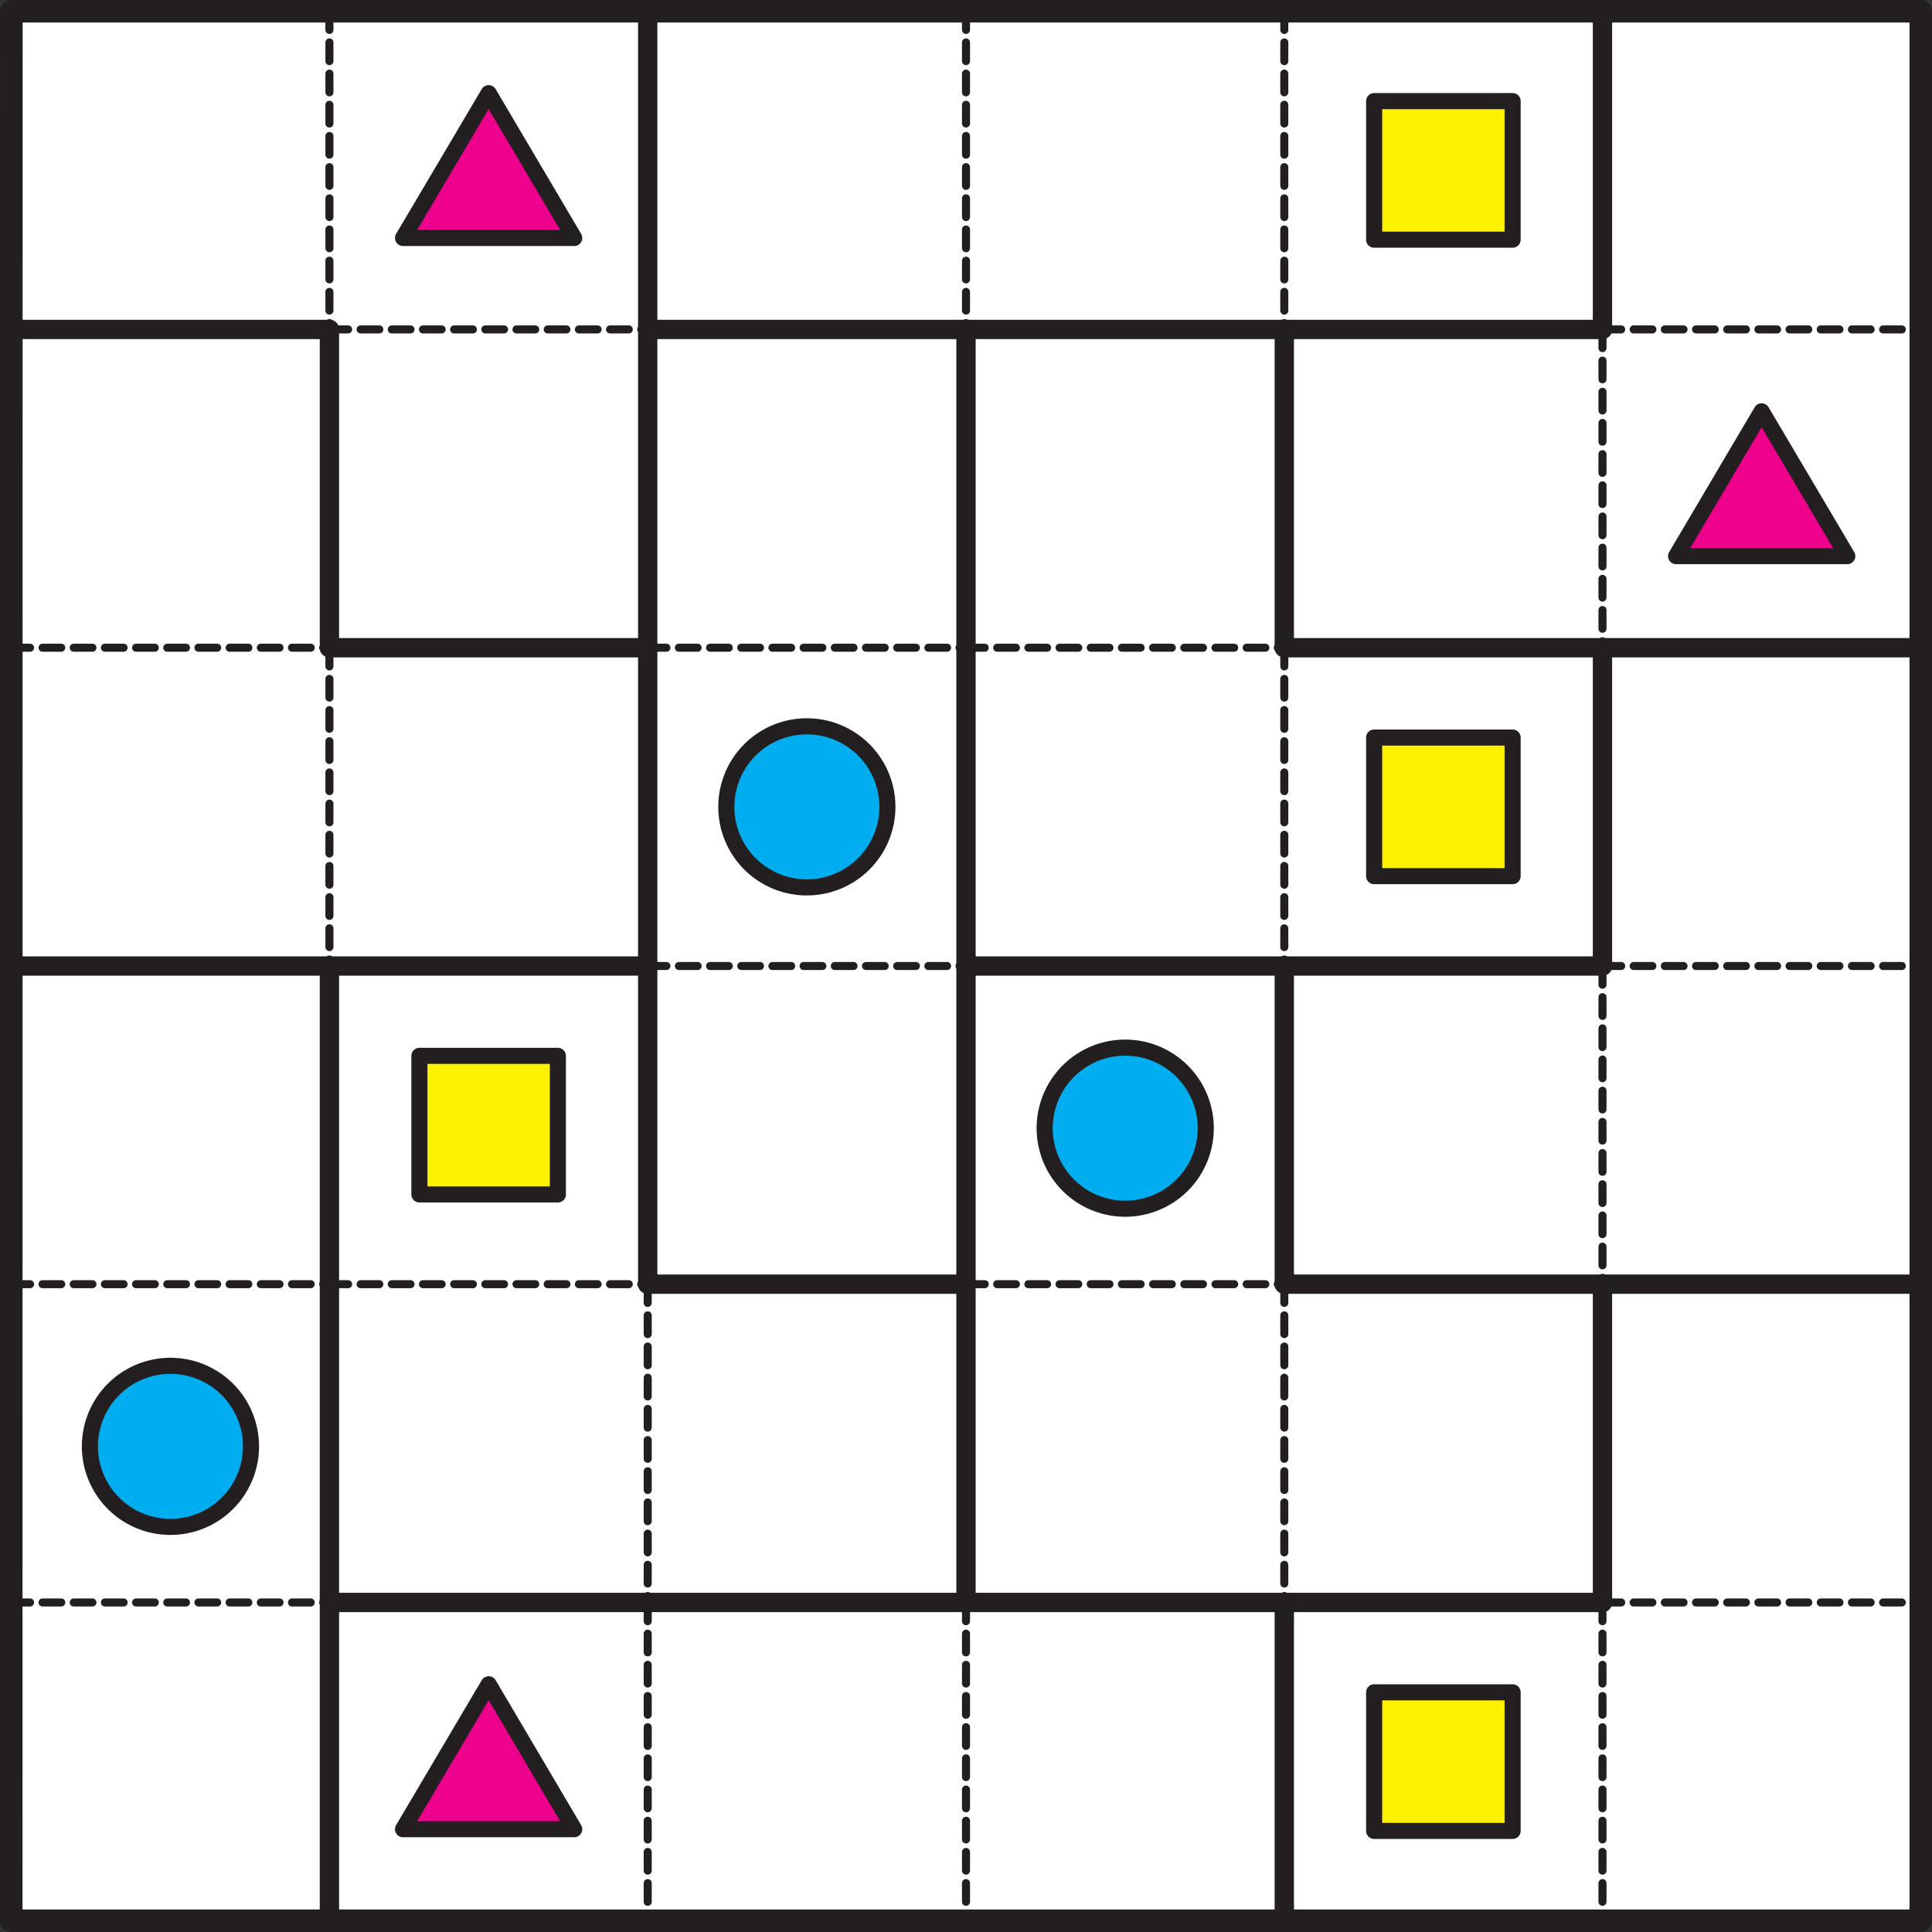 <svg xmlns="http://www.w3.org/2000/svg" width="226.77" height="226.77" viewBox="0 0 170.079 170.079"><rect x="0" y="0" width="170.079" height="170.079" fill="#333333" stroke="none"/><defs><clipPath id="a"><path d="M0 0h170.08v170.08H0zm0 0"/></clipPath></defs><path d="M1 .99h168.09v168.1H.99zm0 0" fill="#fff"/><path d="M35.48 20.95h15.07L43.02 8.2zm0 0" fill="#ec008c" stroke-width="1.417" stroke-linecap="round" stroke-linejoin="round" stroke="#231f20" stroke-miterlimit="10"/><path d="M120.97 8.9h12.19v12.2h-12.19zm0 0" fill="#fff200" stroke-width="1.417" stroke-linecap="round" stroke-linejoin="round" stroke="#231f20" stroke-miterlimit="10"/><path d="M147.55 48.96h15.07l-7.54-12.75zm0 0" fill="#ec008c" stroke-width="1.417" stroke-linecap="round" stroke-linejoin="round" stroke="#231f20" stroke-miterlimit="10"/><path d="M78.12 71.03a7.09 7.09 0 1 1-14.18 0 7.09 7.09 0 0 1 14.18 0zm0 0" fill="#00adef" stroke-width="1.417" stroke-linecap="round" stroke-linejoin="round" stroke="#231f20" stroke-miterlimit="10"/><path d="M120.97 64.93h12.19v12.2h-12.19zm0 0M36.92 92.95h12.19v12.2H36.92zm0 0" fill="#fff200" stroke-width="1.417" stroke-linecap="round" stroke-linejoin="round" stroke="#231f20" stroke-miterlimit="10"/><path d="M106.14 99.05a7.09 7.09 0 1 1-14.17 0 7.09 7.09 0 0 1 14.17 0zm0 0M22.09 127.06a7.09 7.09 0 1 1-14.17 0 7.09 7.09 0 0 1 14.17 0zm0 0" fill="#00adef" stroke-width="1.417" stroke-linecap="round" stroke-linejoin="round" stroke="#231f20" stroke-miterlimit="10"/><path d="M35.48 161.03h15.07l-7.53-12.76zm0 0" fill="#ec008c" stroke-width="1.417" stroke-linecap="round" stroke-linejoin="round" stroke="#231f20" stroke-miterlimit="10"/><path d="M120.97 148.98h12.19v12.2h-12.19zm0 0" fill="#fff200" stroke-width="1.417" stroke-linecap="round" stroke-linejoin="round" stroke="#231f20" stroke-miterlimit="10"/><path d="M1 29h28" fill="none" stroke-width="1.701" stroke-linecap="round" stroke-linejoin="round" stroke="#231f20" stroke-miterlimit="10"/><path d="M29 29h28.02" fill="none" stroke-width=".709" stroke-linecap="round" stroke-linejoin="round" stroke="#231f20" stroke-dasharray="1.647,1.098" stroke-miterlimit="10"/><path d="M57.02 29h28.02M85.04 29h28.02M113.06 29h28.01" fill="none" stroke-width="1.701" stroke-linecap="round" stroke-linejoin="round" stroke="#231f20" stroke-miterlimit="10"/><path d="M141.07 29h28.02M1 57.02h28" fill="none" stroke-width=".709" stroke-linecap="round" stroke-linejoin="round" stroke="#231f20" stroke-dasharray="1.647,1.098" stroke-miterlimit="10"/><path d="M29 57.02h28.02" fill="none" stroke-width="1.701" stroke-linecap="round" stroke-linejoin="round" stroke="#231f20" stroke-miterlimit="10"/><path d="M57.02 57.02h28.02M85.04 57.02h28.02" fill="none" stroke-width=".709" stroke-linecap="round" stroke-linejoin="round" stroke="#231f20" stroke-dasharray="1.647,1.098" stroke-miterlimit="10"/><path d="M113.06 57.02h28.01M141.07 57.02h28.02M1 85.04h28M29 85.04h28.02" fill="none" stroke-width="1.701" stroke-linecap="round" stroke-linejoin="round" stroke="#231f20" stroke-miterlimit="10"/><path d="M57.02 85.04h28.02" fill="none" stroke-width=".709" stroke-linecap="round" stroke-linejoin="round" stroke="#231f20" stroke-dasharray="1.647,1.098" stroke-miterlimit="10"/><path d="M85.04 85.04h28.02M113.06 85.04h28.01" fill="none" stroke-width="1.701" stroke-linecap="round" stroke-linejoin="round" stroke="#231f20" stroke-miterlimit="10"/><path d="M141.07 85.04h28.02M1 113.05h28M29 113.05h28.02" fill="none" stroke-width=".709" stroke-linecap="round" stroke-linejoin="round" stroke="#231f20" stroke-dasharray="1.647,1.098" stroke-miterlimit="10"/><path d="M57.02 113.05h28.02" fill="none" stroke-width="1.701" stroke-linecap="round" stroke-linejoin="round" stroke="#231f20" stroke-miterlimit="10"/><path d="M85.04 113.05h28.02" fill="none" stroke-width=".709" stroke-linecap="round" stroke-linejoin="round" stroke="#231f20" stroke-dasharray="1.647,1.098" stroke-miterlimit="10"/><path d="M113.06 113.05h28.01M141.07 113.05h28.02" fill="none" stroke-width="1.701" stroke-linecap="round" stroke-linejoin="round" stroke="#231f20" stroke-miterlimit="10"/><path d="M1 141.07h28" fill="none" stroke-width=".709" stroke-linecap="round" stroke-linejoin="round" stroke="#231f20" stroke-dasharray="1.647,1.098" stroke-miterlimit="10"/><path d="M29 141.07h28.02M57.02 141.07h28.02M85.04 141.07h28.02M113.06 141.07h28.01" fill="none" stroke-width="1.701" stroke-linecap="round" stroke-linejoin="round" stroke="#231f20" stroke-miterlimit="10"/><path d="M141.07 141.07h28.02M29 .99V29" fill="none" stroke-width=".709" stroke-linecap="round" stroke-linejoin="round" stroke="#231f20" stroke-dasharray="1.647,1.098" stroke-miterlimit="10"/><path d="M57.02.99V29" fill="none" stroke-width="1.701" stroke-linecap="round" stroke-linejoin="round" stroke="#231f20" stroke-miterlimit="10"/><path d="M85.04.99V29M113.06.99V29" fill="none" stroke-width=".709" stroke-linecap="round" stroke-linejoin="round" stroke="#231f20" stroke-dasharray="1.647,1.098" stroke-miterlimit="10"/><path d="M141.07.99V29M29 29v28.02M57.02 29v28.02M85.04 29v28.02M113.06 29v28.02" fill="none" stroke-width="1.701" stroke-linecap="round" stroke-linejoin="round" stroke="#231f20" stroke-miterlimit="10"/><path d="M141.07 29v28.02M29 57.02v28.02" fill="none" stroke-width=".709" stroke-linecap="round" stroke-linejoin="round" stroke="#231f20" stroke-dasharray="1.647,1.098" stroke-miterlimit="10"/><path d="M57.02 57.02v28.02M85.04 57.02v28.02" fill="none" stroke-width="1.701" stroke-linecap="round" stroke-linejoin="round" stroke="#231f20" stroke-miterlimit="10"/><path d="M113.06 57.02v28.02" fill="none" stroke-width=".709" stroke-linecap="round" stroke-linejoin="round" stroke="#231f20" stroke-dasharray="1.647,1.098" stroke-miterlimit="10"/><path d="M141.07 57.02v28.02M29 85.04v28.01M57.02 85.04v28.01M85.04 85.04v28.01M113.06 85.04v28.01" fill="none" stroke-width="1.701" stroke-linecap="round" stroke-linejoin="round" stroke="#231f20" stroke-miterlimit="10"/><path d="M141.07 85.04v28.01" fill="none" stroke-width=".709" stroke-linecap="round" stroke-linejoin="round" stroke="#231f20" stroke-dasharray="1.647,1.098" stroke-miterlimit="10"/><path d="M29 113.05v28.02" fill="none" stroke-width="1.701" stroke-linecap="round" stroke-linejoin="round" stroke="#231f20" stroke-miterlimit="10"/><path d="M57.02 113.05v28.02" fill="none" stroke-width=".709" stroke-linecap="round" stroke-linejoin="round" stroke="#231f20" stroke-dasharray="1.647,1.098" stroke-miterlimit="10"/><path d="M85.04 113.05v28.02" fill="none" stroke-width="1.701" stroke-linecap="round" stroke-linejoin="round" stroke="#231f20" stroke-miterlimit="10"/><path d="M113.06 113.05v28.02" fill="none" stroke-width=".709" stroke-linecap="round" stroke-linejoin="round" stroke="#231f20" stroke-dasharray="1.647,1.098" stroke-miterlimit="10"/><path d="M141.07 113.05v28.02M29 141.07v28.02" fill="none" stroke-width="1.701" stroke-linecap="round" stroke-linejoin="round" stroke="#231f20" stroke-miterlimit="10"/><path d="M57.02 141.07v28.02M85.04 141.07v28.02" fill="none" stroke-width=".709" stroke-linecap="round" stroke-linejoin="round" stroke="#231f20" stroke-dasharray="1.647,1.098" stroke-miterlimit="10"/><path d="M113.06 141.07v28.02" fill="none" stroke-width="1.701" stroke-linecap="round" stroke-linejoin="round" stroke="#231f20" stroke-miterlimit="10"/><path d="M141.07 141.07v28.02" fill="none" stroke-width=".709" stroke-linecap="round" stroke-linejoin="round" stroke="#231f20" stroke-dasharray="1.647,1.098" stroke-miterlimit="10"/><g clip-path="url(#a)"><path d="M1 .99h168.09v168.1H.99zm0 0" fill="none" stroke-width="1.984" stroke-linecap="round" stroke-linejoin="round" stroke="#231f20" stroke-miterlimit="10"/></g></svg>